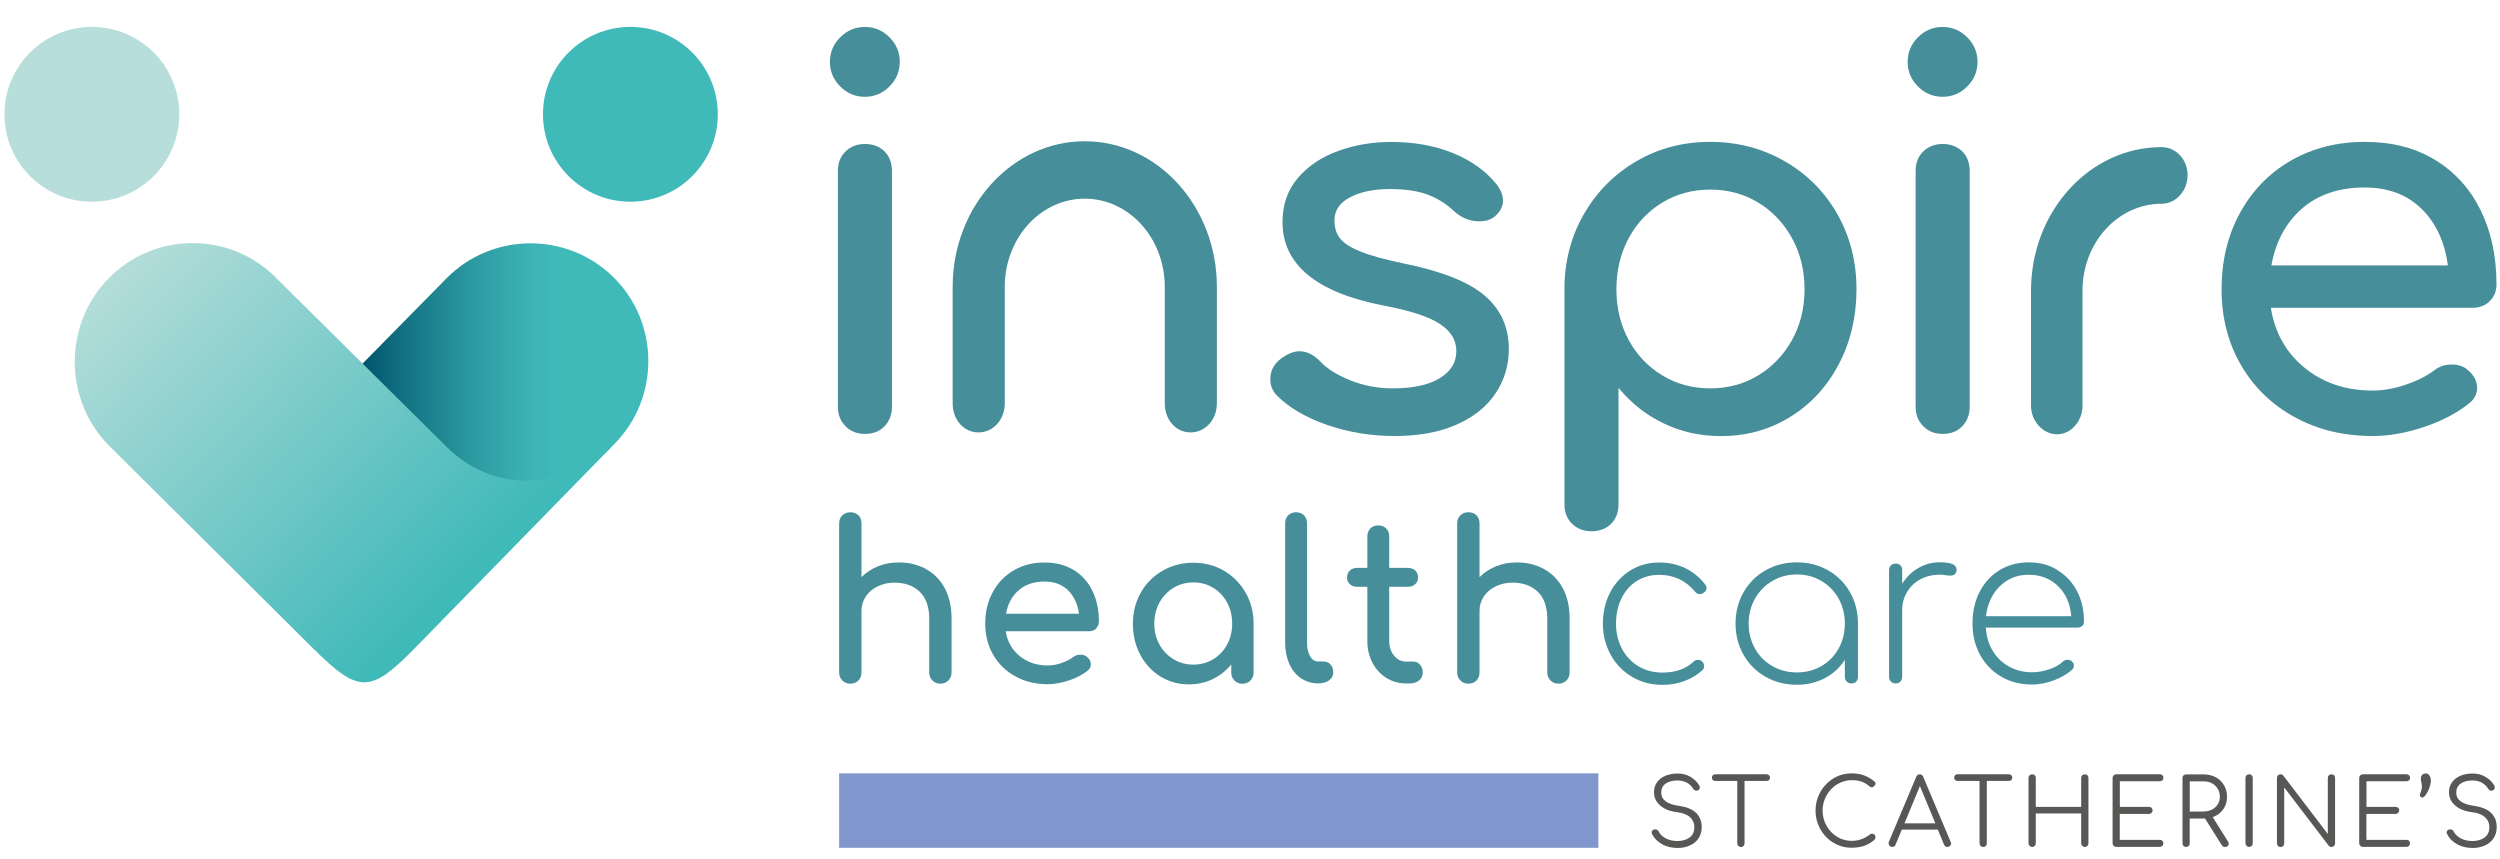 <?xml version="1.0" encoding="UTF-8"?><svg id="a" xmlns="http://www.w3.org/2000/svg" xmlns:xlink="http://www.w3.org/1999/xlink" viewBox="0 0 320 110"><defs><style>.d{fill:#468e99;}.e{fill:#8096cc;}.f{fill:#575756;}.g{fill:url(#c);}.g,.h{fill-rule:evenodd;}.i{fill:#40b9b9;}.h{fill:url(#b);}.j{fill:#b7deda;}</style><linearGradient id="b" x1="46.19" y1="46.41" x2="82.99" y2="46.41" gradientTransform="matrix(1, 0, 0, 1, 0, 0)" gradientUnits="userSpaceOnUse"><stop offset="0" stop-color="#00546c"/><stop offset=".19" stop-color="#177988"/><stop offset=".4" stop-color="#2d9ba2"/><stop offset=".57" stop-color="#3bb1b3"/><stop offset=".68" stop-color="#40b9b9"/></linearGradient><linearGradient id="c" x1="-481.88" y1="1135.71" x2="-420.94" y2="1135.71" gradientTransform="translate(-1081.4 539.07) rotate(-134.8) skewX(.4)" gradientUnits="userSpaceOnUse"><stop offset="0" stop-color="#40b9b9"/><stop offset="1" stop-color="#b7deda"/></linearGradient></defs><g><path class="d" d="M118.52,72.84c1.03,.56,1.83,1.38,2.41,2.45,.58,1.08,.87,2.37,.87,3.89v6.9c0,.41-.14,.75-.41,1.02-.27,.27-.61,.41-1.02,.41s-.75-.14-1.02-.41c-.27-.27-.41-.61-.41-1.02v-6.9c0-1.51-.41-2.66-1.22-3.44-.81-.78-1.89-1.16-3.24-1.16-.79,0-1.5,.16-2.15,.48s-1.15,.75-1.51,1.29c-.36,.54-.55,1.15-.55,1.82v7.91c0,.41-.13,.75-.39,1.02-.26,.27-.61,.41-1.04,.41s-.75-.14-1.02-.41c-.27-.27-.41-.61-.41-1.02v-19.08c0-.43,.14-.78,.41-1.04,.27-.26,.61-.39,1.02-.39s.78,.13,1.04,.39c.26,.26,.39,.61,.39,1.04v6.87c.6-.6,1.31-1.06,2.13-1.39,.82-.33,1.7-.49,2.64-.49,1.29,0,2.45,.28,3.48,.84Z"/><path class="d" d="M140.32,80.45c-.24,.23-.55,.35-.93,.35h-10.66c.21,1.31,.8,2.37,1.78,3.17,.98,.8,2.18,1.21,3.6,1.21,.56,0,1.15-.1,1.75-.31s1.11-.46,1.5-.76c.26-.21,.57-.31,.93-.31s.64,.09,.84,.28c.34,.28,.5,.6,.5,.95s-.15,.62-.45,.84c-.64,.5-1.43,.92-2.37,1.23s-1.85,.48-2.71,.48c-1.53,0-2.91-.33-4.12-1-1.22-.66-2.16-1.58-2.85-2.76-.68-1.18-1.02-2.51-1.02-4.01s.32-2.84,.97-4.03c.65-1.19,1.54-2.11,2.69-2.78s2.45-1,3.91-1,2.68,.32,3.73,.95,1.85,1.52,2.41,2.66c.56,1.14,.84,2.45,.84,3.93,0,.36-.12,.65-.36,.88Zm-9.94-4.89c-.85,.75-1.39,1.75-1.61,3h9.34c-.17-1.25-.64-2.25-1.4-3s-1.77-1.12-3-1.12c-1.36,0-2.47,.37-3.32,1.12Z"/><path class="d" d="M156.66,73.05c1.17,.68,2.09,1.62,2.78,2.81,.68,1.19,1.02,2.51,1.02,3.97v6.26c0,.41-.14,.75-.41,1.02-.27,.27-.61,.41-1.02,.41s-.75-.14-1.02-.41c-.27-.27-.41-.61-.41-1.02v-1.04c-.65,.8-1.45,1.43-2.38,1.88-.94,.45-1.95,.67-3.03,.67-1.35,0-2.57-.34-3.66-1.01-1.09-.67-1.95-1.6-2.58-2.79-.63-1.19-.94-2.51-.94-3.97s.34-2.78,1.01-3.97c.67-1.19,1.6-2.12,2.79-2.81,1.19-.68,2.5-1.02,3.94-1.02s2.74,.34,3.91,1.02Zm-1.37,11.33c.76-.46,1.35-1.08,1.78-1.88,.43-.79,.65-1.69,.65-2.68s-.22-1.89-.65-2.69c-.43-.8-1.02-1.43-1.78-1.89-.76-.46-1.6-.69-2.54-.69s-1.78,.23-2.54,.69c-.76,.46-1.36,1.09-1.8,1.89-.44,.8-.66,1.7-.66,2.69s.22,1.88,.66,2.68c.44,.8,1.04,1.42,1.8,1.88,.76,.46,1.6,.69,2.54,.69s1.78-.23,2.54-.69Z"/><path class="d" d="M166.53,86.82c-.65-.44-1.15-1.06-1.5-1.85-.35-.79-.53-1.69-.53-2.68v-15.32c0-.41,.13-.75,.39-1.01,.26-.26,.6-.39,1.01-.39s.75,.13,1.01,.39c.26,.26,.39,.6,.39,1.01v15.32c0,.69,.13,1.26,.39,1.71s.6,.67,1.01,.67h.7c.37,0,.68,.13,.91,.39s.35,.6,.35,1.01-.18,.75-.53,1.01c-.36,.26-.81,.39-1.37,.39h-.06c-.8,0-1.53-.22-2.17-.66Z"/><path class="d" d="M181.76,85.07c.23,.26,.35,.6,.35,1.01s-.15,.75-.46,1.01c-.31,.26-.71,.39-1.19,.39h-.5c-.92,0-1.75-.24-2.51-.71-.76-.48-1.35-1.13-1.78-1.95-.43-.82-.65-1.75-.65-2.78v-6.93h-1.29c-.39,0-.71-.11-.95-.34-.24-.22-.36-.5-.36-.84,0-.37,.12-.67,.36-.9,.24-.23,.56-.34,.95-.34h1.29v-4.04c0-.41,.13-.75,.39-1.01s.6-.39,1.01-.39,.75,.13,1.01,.39,.39,.6,.39,1.01v4.04h2.38c.39,0,.71,.11,.95,.34,.24,.22,.36,.52,.36,.9,0,.34-.12,.62-.36,.84s-.56,.34-.95,.34h-2.38v6.93c0,.75,.21,1.38,.62,1.88s.92,.76,1.51,.76h.95c.34,0,.62,.13,.86,.39Z"/><path class="d" d="M197.63,72.84c1.03,.56,1.83,1.38,2.41,2.45,.58,1.08,.87,2.37,.87,3.89v6.9c0,.41-.14,.75-.41,1.02-.27,.27-.61,.41-1.02,.41s-.75-.14-1.02-.41c-.27-.27-.41-.61-.41-1.02v-6.9c0-1.51-.41-2.66-1.22-3.44-.81-.78-1.89-1.16-3.24-1.16-.78,0-1.5,.16-2.15,.48s-1.15,.75-1.51,1.29c-.36,.54-.55,1.15-.55,1.82v7.91c0,.41-.13,.75-.39,1.02-.26,.27-.61,.41-1.04,.41s-.75-.14-1.02-.41c-.27-.27-.41-.61-.41-1.02v-19.08c0-.43,.14-.78,.41-1.04,.27-.26,.61-.39,1.02-.39s.78,.13,1.04,.39,.39,.61,.39,1.04v6.87c.6-.6,1.31-1.06,2.13-1.39,.82-.33,1.7-.49,2.64-.49,1.29,0,2.45,.28,3.48,.84Z"/><path class="d" d="M208.9,86.63c-1.16-.68-2.07-1.62-2.73-2.82-.66-1.2-1-2.52-1-3.98s.31-2.81,.93-4c.62-1.19,1.48-2.12,2.58-2.81,1.1-.68,2.34-1.02,3.7-1.02,1.2,0,2.29,.23,3.28,.7,.99,.47,1.85,1.16,2.58,2.08,.13,.19,.2,.35,.2,.48,0,.26-.13,.47-.39,.62-.13,.11-.28,.17-.45,.17-.26,0-.48-.11-.65-.34-1.2-1.42-2.72-2.13-4.57-2.13-1.08,0-2.05,.27-2.89,.8-.84,.53-1.49,1.28-1.95,2.23-.46,.95-.69,2.03-.69,3.23s.25,2.24,.76,3.2,1.21,1.7,2.1,2.24c.9,.54,1.93,.81,3.09,.81,1.65,0,2.96-.46,3.96-1.38,.17-.17,.36-.25,.59-.25,.21,0,.37,.07,.5,.2,.19,.17,.28,.37,.28,.62,0,.21-.08,.37-.22,.5-.65,.6-1.42,1.06-2.3,1.39-.88,.33-1.81,.49-2.81,.49-1.44,0-2.74-.34-3.9-1.02Z"/><path class="d" d="M233.98,72.99c1.2,.68,2.14,1.62,2.82,2.82,.68,1.2,1.02,2.53,1.02,4.01v6.82c0,.24-.08,.44-.22,.6-.15,.16-.36,.24-.62,.24-.24,0-.44-.08-.6-.24-.16-.16-.24-.36-.24-.6v-2.19c-.62,.99-1.46,1.77-2.54,2.34-1.08,.57-2.28,.86-3.6,.86-1.48,0-2.81-.34-4.01-1.02-1.2-.68-2.14-1.62-2.82-2.82s-1.02-2.52-1.02-3.98,.34-2.81,1.02-4.01c.68-1.2,1.62-2.14,2.82-2.82,1.2-.68,2.53-1.02,4.01-1.02s2.79,.34,3.98,1.02Zm-.84,12.27c.93-.54,1.67-1.29,2.2-2.24s.8-2.02,.8-3.2-.27-2.24-.8-3.2c-.53-.95-1.27-1.71-2.2-2.26-.94-.55-1.98-.83-3.14-.83s-2.21,.28-3.14,.83c-.94,.55-1.67,1.3-2.22,2.26-.54,.95-.81,2.02-.81,3.2s.27,2.24,.81,3.2,1.28,1.7,2.22,2.24c.93,.54,1.98,.81,3.14,.81s2.21-.27,3.14-.81Z"/><path class="d" d="M250.45,72.9c0,.09,0,.17-.03,.22-.06,.21-.15,.35-.27,.43s-.29,.13-.49,.13c-.17,0-.39-.02-.66-.06s-.5-.06-.69-.06c-.93,0-1.77,.2-2.5,.59-.73,.39-1.3,.94-1.71,1.63-.41,.69-.62,1.47-.62,2.33v8.53c0,.24-.08,.44-.22,.6-.15,.16-.36,.24-.62,.24-.24,0-.44-.08-.6-.24-.16-.16-.24-.36-.24-.6v-13.66c0-.26,.08-.47,.24-.62,.16-.15,.36-.22,.6-.22,.26,0,.47,.08,.62,.22,.15,.15,.22,.36,.22,.62v1.74c.54-.86,1.23-1.53,2.08-2.02,.84-.49,1.76-.73,2.75-.73,1.42,0,2.13,.31,2.13,.93Z"/><path class="d" d="M263.34,72.97c1.08,.65,1.91,1.54,2.51,2.68,.6,1.14,.9,2.44,.9,3.9,0,.24-.07,.43-.22,.57-.15,.14-.35,.21-.59,.21h-11.75c.06,1.1,.35,2.09,.87,2.96s1.22,1.55,2.1,2.03c.88,.49,1.86,.73,2.95,.73,.73,0,1.46-.13,2.2-.38,.74-.25,1.32-.58,1.75-1,.19-.15,.38-.22,.59-.22s.37,.06,.5,.17c.21,.17,.31,.36,.31,.59,0,.19-.08,.37-.25,.53-.6,.54-1.38,.99-2.34,1.35-.96,.35-1.88,.53-2.76,.53-1.48,0-2.79-.33-3.94-1s-2.05-1.59-2.71-2.78c-.65-1.19-.98-2.53-.98-4.03s.3-2.87,.91-4.05c.61-1.19,1.46-2.11,2.55-2.78,1.09-.66,2.34-1,3.74-1s2.59,.32,3.66,.97Zm-7.35,2.06c-1,.97-1.6,2.25-1.78,3.84h10.91c-.13-1.59-.69-2.87-1.68-3.84-.99-.97-2.24-1.46-3.76-1.46s-2.69,.49-3.69,1.46Z"/></g><path class="d" d="M169.86,54.39c-2.71-.95-4.84-2.19-6.38-3.73-.59-.59-.88-1.29-.88-2.1,0-1.09,.45-1.97,1.36-2.65,.86-.63,1.65-.95,2.37-.95,.9,0,1.77,.41,2.58,1.22,.86,.95,2.15,1.78,3.87,2.48,1.72,.7,3.55,1.05,5.49,1.05,2.58,0,4.58-.43,6-1.29,1.42-.86,2.14-2.01,2.14-3.46s-.7-2.57-2.1-3.49c-1.4-.93-3.78-1.71-7.12-2.34-8.68-1.67-13.03-5.25-13.03-10.72,0-2.22,.65-4.09,1.97-5.63,1.31-1.54,3.03-2.69,5.16-3.46,2.13-.77,4.39-1.15,6.78-1.15,2.94,0,5.57,.47,7.9,1.42,2.33,.95,4.17,2.26,5.53,3.93,.59,.72,.88,1.45,.88,2.17,0,.77-.38,1.47-1.15,2.1-.5,.36-1.13,.54-1.9,.54-1.18,0-2.24-.43-3.19-1.29-1.13-1.04-2.33-1.77-3.6-2.2-1.27-.43-2.8-.64-4.61-.64-2.08,0-3.79,.35-5.12,1.05-1.34,.7-2,1.69-2,2.95,0,.91,.22,1.66,.68,2.27s1.31,1.18,2.58,1.7c1.26,.52,3.1,1.03,5.49,1.53,4.93,.99,8.42,2.37,10.48,4.14,2.06,1.76,3.09,4.05,3.09,6.85,0,2.08-.57,3.97-1.7,5.66-1.13,1.7-2.79,3.03-4.99,4-2.19,.97-4.83,1.46-7.9,1.46s-5.97-.48-8.68-1.42Z"/><path class="d" d="M235.19,27.42c-1.63-2.87-3.88-5.13-6.75-6.78-2.87-1.65-6.05-2.48-9.53-2.48s-6.64,.83-9.46,2.48c-2.83,1.65-5.06,3.91-6.72,6.78-1.65,2.87-2.48,6.07-2.48,9.6v27.52c0,1.04,.33,1.88,.98,2.51,.65,.63,1.48,.95,2.48,.95s1.88-.32,2.51-.95c.63-.63,.95-1.47,.95-2.51v-14.9c1.58,1.94,3.5,3.46,5.77,4.55,2.26,1.09,4.7,1.63,7.33,1.63,3.26,0,6.21-.81,8.85-2.44,2.65-1.63,4.73-3.88,6.24-6.75,1.51-2.87,2.27-6.07,2.27-9.6s-.81-6.73-2.44-9.6Zm-5.8,16.08c-1.06,1.92-2.51,3.44-4.34,4.55-1.83,1.11-3.88,1.66-6.14,1.66s-4.31-.55-6.14-1.66c-1.83-1.11-3.27-2.62-4.31-4.55-1.04-1.92-1.56-4.08-1.56-6.48s.52-4.57,1.56-6.51c1.04-1.94,2.48-3.47,4.31-4.58,1.83-1.11,3.88-1.66,6.14-1.66s4.31,.55,6.14,1.66c1.83,1.11,3.28,2.64,4.34,4.58,1.06,1.94,1.59,4.12,1.59,6.51s-.53,4.56-1.59,6.48Z"/><path class="d" d="M245.5,11.07c-.88-.88-1.32-1.93-1.32-3.15s.44-2.27,1.32-3.15c.88-.88,1.93-1.32,3.15-1.32s2.27,.44,3.15,1.32c.88,.88,1.32,1.93,1.32,3.15s-.44,2.27-1.32,3.15c-.88,.88-1.93,1.32-3.15,1.32s-2.27-.44-3.15-1.32Zm.68,43.48c-.66-.65-.98-1.48-.98-2.48V21.89c0-1.04,.33-1.88,.98-2.51,.66-.63,1.48-.95,2.48-.95s1.88,.32,2.51,.95c.63,.63,.95,1.47,.95,2.51v30.19c0,.99-.32,1.82-.95,2.48-.63,.66-1.47,.98-2.51,.98s-1.82-.33-2.48-.98Z"/><path class="d" d="M107.55,11.07c-.88-.88-1.32-1.93-1.32-3.15s.44-2.27,1.32-3.15c.88-.88,1.93-1.32,3.15-1.32s2.27,.44,3.15,1.32c.88,.88,1.32,1.93,1.32,3.15s-.44,2.27-1.32,3.15c-.88,.88-1.93,1.32-3.15,1.32s-2.27-.44-3.15-1.32Zm.68,43.48c-.66-.65-.98-1.48-.98-2.48V21.89c0-1.04,.33-1.88,.98-2.51,.66-.63,1.48-.95,2.48-.95s1.88,.32,2.51,.95c.63,.63,.95,1.47,.95,2.51v30.19c0,.99-.32,1.82-.95,2.48-.63,.66-1.47,.98-2.51,.98s-1.82-.33-2.48-.98Z"/><path class="d" d="M318.69,38.55c-.59,.57-1.33,.85-2.24,.85h-25.78c.5,3.17,1.93,5.72,4.31,7.67,2.37,1.94,5.28,2.92,8.72,2.92,1.36,0,2.77-.25,4.24-.75,1.47-.5,2.68-1.11,3.63-1.83,.63-.5,1.38-.75,2.24-.75s1.54,.23,2.04,.68c.81,.68,1.22,1.45,1.22,2.31,0,.81-.36,1.49-1.09,2.03-1.54,1.22-3.45,2.22-5.73,2.98-2.28,.77-4.47,1.15-6.55,1.15-3.71,0-7.03-.8-9.97-2.41-2.94-1.6-5.24-3.83-6.89-6.68-1.65-2.85-2.48-6.08-2.48-9.7s.78-6.86,2.34-9.73c1.56-2.87,3.73-5.11,6.51-6.72,2.78-1.6,5.94-2.41,9.46-2.41s6.49,.77,9.02,2.31c2.53,1.54,4.48,3.69,5.83,6.44,1.36,2.76,2.03,5.93,2.03,9.5,0,.86-.29,1.57-.88,2.14Zm-24.05-11.84c-2.06,1.81-3.36,4.23-3.9,7.26h22.59c-.41-3.03-1.54-5.45-3.39-7.26-1.86-1.81-4.27-2.71-7.26-2.71-3.3,0-5.98,.91-8.04,2.71Z"/><g><path class="f" d="M212.72,108.04c-.58-.32-1-.76-1.26-1.3-.03-.06-.05-.12-.05-.19,0-.11,.04-.2,.13-.28,.08-.08,.2-.11,.34-.11,.1,0,.18,.03,.27,.08,.08,.05,.14,.13,.18,.22,.18,.36,.49,.64,.91,.86s.92,.33,1.48,.33c.65,0,1.17-.16,1.57-.47,.4-.31,.59-.75,.59-1.31,0-.5-.18-.92-.55-1.26-.37-.34-.92-.56-1.66-.65-.92-.11-1.64-.4-2.17-.86-.53-.46-.79-1.03-.79-1.71,0-.48,.13-.9,.39-1.26,.26-.36,.61-.64,1.07-.83s.97-.29,1.55-.29c.63,0,1.18,.14,1.65,.42,.48,.28,.85,.64,1.12,1.08,.06,.09,.08,.18,.08,.29,0,.15-.07,.27-.21,.36-.06,.03-.13,.05-.21,.05-.09,0-.17-.02-.24-.07-.08-.04-.14-.11-.18-.18-.44-.7-1.11-1.05-2.01-1.06-.64,0-1.15,.14-1.52,.4-.37,.27-.56,.65-.56,1.15,0,.93,.75,1.49,2.25,1.69,.98,.14,1.72,.44,2.2,.9s.73,1.07,.73,1.82c0,.56-.14,1.04-.4,1.44-.27,.4-.64,.71-1.11,.92s-.99,.32-1.57,.32c-.75,0-1.42-.16-2.01-.48Z"/><path class="f" d="M226.44,99.23c.08,.08,.12,.18,.12,.31,0,.12-.04,.22-.12,.3-.08,.08-.18,.12-.31,.12h-2.83v7.99c0,.13-.04,.24-.13,.33-.09,.09-.2,.14-.33,.14-.13,0-.24-.05-.33-.14s-.14-.2-.14-.33v-7.99h-2.82c-.13,0-.23-.04-.31-.12-.08-.08-.12-.18-.12-.3,0-.13,.04-.23,.12-.31s.18-.12,.31-.12h6.58c.13,0,.23,.04,.31,.12Z"/><path class="f" d="M234.69,107.88c-.71-.43-1.27-1.01-1.68-1.74s-.62-1.53-.62-2.39,.21-1.65,.62-2.38,.97-1.31,1.68-1.74,1.48-.64,2.33-.64c.57,0,1.09,.08,1.56,.25s.92,.43,1.36,.8c.09,.06,.13,.15,.13,.27,0,.06-.02,.12-.05,.17s-.08,.09-.13,.11c-.02,.06-.05,.1-.11,.13s-.12,.05-.18,.05c-.12,0-.22-.04-.3-.11-.31-.28-.65-.48-1.01-.61s-.79-.19-1.27-.19c-.67,0-1.29,.18-1.86,.53-.57,.35-1.03,.83-1.36,1.42s-.51,1.24-.51,1.93,.17,1.36,.5,1.95,.79,1.07,1.36,1.42c.57,.35,1.19,.52,1.87,.52,.86,0,1.65-.28,2.34-.83,.09-.06,.17-.09,.26-.09,.12,0,.22,.04,.31,.12s.13,.19,.13,.33-.04,.24-.13,.33c-.75,.68-1.72,1.02-2.92,1.02-.84,0-1.61-.21-2.32-.64Z"/><path class="f" d="M249.75,107.94c0,.13-.05,.24-.14,.33s-.2,.14-.33,.14c-.21,0-.35-.1-.44-.29l-.8-1.93h-4.61l-.8,1.93c-.06,.19-.21,.29-.43,.29-.14,0-.24-.05-.33-.14-.08-.09-.13-.2-.13-.33,0-.08,.01-.15,.04-.2l3.5-8.31c.09-.21,.24-.32,.45-.32s.36,.11,.44,.32l3.51,8.32c.03,.06,.05,.12,.05,.19Zm-5.97-2.55h3.95l-1.98-4.77-1.98,4.77Z"/><path class="f" d="M257.45,99.23c.08,.08,.12,.18,.12,.31,0,.12-.04,.22-.12,.3-.08,.08-.18,.12-.31,.12h-2.83v7.99c0,.13-.04,.24-.13,.33-.09,.09-.2,.14-.33,.14-.13,0-.24-.05-.33-.14s-.14-.2-.14-.33v-7.99h-2.82c-.13,0-.23-.04-.31-.12-.08-.08-.12-.18-.12-.3,0-.13,.04-.23,.12-.31s.18-.12,.31-.12h6.58c.13,0,.23,.04,.31,.12Z"/><path class="f" d="M259.79,108.27c-.09-.09-.14-.2-.14-.33v-8.37c0-.13,.05-.25,.14-.33,.09-.09,.2-.13,.33-.13,.14,0,.25,.04,.33,.13,.09,.09,.13,.2,.13,.33v3.71h5.81v-3.71c0-.13,.05-.25,.14-.33,.09-.09,.2-.13,.33-.13,.13,0,.25,.04,.33,.13,.09,.09,.13,.2,.13,.33v8.37c0,.13-.04,.24-.13,.33-.09,.09-.2,.14-.33,.14s-.24-.05-.33-.14-.14-.2-.14-.33v-3.82h-5.81v3.82c0,.13-.04,.24-.13,.33-.09,.09-.2,.14-.33,.14-.13,0-.24-.05-.33-.14Z"/><path class="f" d="M270.55,108.27c-.09-.09-.14-.2-.14-.33v-8.37c0-.13,.05-.25,.14-.33,.09-.09,.2-.13,.33-.13h5.58c.14,0,.25,.04,.33,.13s.13,.19,.13,.32-.04,.23-.13,.32c-.09,.08-.2,.12-.33,.12h-5.12v3.28h3.73c.14,0,.25,.04,.33,.13,.09,.09,.13,.19,.13,.32s-.05,.23-.14,.32c-.09,.09-.2,.13-.33,.13h-3.73v3.32h5.12c.14,0,.25,.04,.33,.13,.09,.08,.13,.19,.13,.32s-.04,.23-.13,.32-.2,.13-.33,.13h-5.58c-.13,0-.24-.05-.33-.14Z"/><path class="f" d="M285.27,108.01c0,.12-.04,.21-.13,.29s-.2,.11-.35,.11c-.1,0-.17-.02-.24-.06-.06-.04-.12-.1-.17-.18l-2.14-3.4h-1.96v3.18c0,.14-.04,.25-.13,.33-.09,.09-.2,.13-.33,.13s-.25-.04-.33-.13-.13-.2-.13-.33v-8.37c0-.13,.04-.25,.13-.33s.2-.13,.33-.13h2.23c.58,0,1.09,.12,1.55,.36,.45,.24,.81,.58,1.07,1.02,.26,.44,.39,.93,.39,1.49,0,.61-.16,1.15-.49,1.61s-.78,.79-1.34,.99l1.95,3.12c.07,.12,.11,.23,.11,.32Zm-3.23-4.14c.4,0,.76-.08,1.08-.24,.32-.16,.57-.39,.75-.67s.27-.61,.27-.98-.09-.72-.27-1.02c-.18-.3-.43-.53-.74-.7-.32-.17-.68-.25-1.08-.25h-1.76v3.87h1.76Z"/><path class="f" d="M287.56,108.27c-.09-.09-.14-.2-.14-.33v-8.37c0-.13,.05-.25,.14-.33,.09-.09,.2-.13,.33-.13,.14,0,.25,.04,.33,.13,.09,.09,.13,.2,.13,.33v8.37c0,.13-.04,.24-.13,.33-.09,.09-.2,.14-.33,.14-.13,0-.24-.05-.33-.14Z"/><path class="f" d="M291.58,108.27c-.09-.09-.13-.2-.13-.33v-8.37c0-.13,.04-.25,.13-.33s.2-.13,.33-.13c.14,0,.26,.06,.36,.17l5.69,7.47v-7.18c0-.13,.05-.25,.14-.33,.09-.09,.2-.13,.33-.13,.14,0,.25,.04,.33,.13,.09,.09,.13,.2,.13,.33v8.37c0,.13-.04,.24-.13,.33-.09,.09-.2,.14-.33,.14-.16,0-.27-.05-.35-.15l-5.7-7.47v7.16c0,.13-.04,.24-.13,.33-.09,.09-.2,.14-.33,.14s-.25-.04-.33-.13Z"/><path class="f" d="M302.12,108.27c-.09-.09-.14-.2-.14-.33v-8.37c0-.13,.05-.25,.14-.33,.09-.09,.2-.13,.33-.13h5.58c.14,0,.25,.04,.33,.13s.13,.19,.13,.32-.04,.23-.13,.32c-.09,.08-.2,.12-.33,.12h-5.12v3.28h3.73c.14,0,.25,.04,.33,.13,.09,.09,.13,.19,.13,.32s-.05,.23-.14,.32c-.09,.09-.2,.13-.33,.13h-3.73v3.32h5.12c.14,0,.25,.04,.33,.13,.09,.08,.13,.19,.13,.32s-.04,.23-.13,.32-.2,.13-.33,.13h-5.58c-.13,0-.24-.05-.33-.14Z"/><path class="f" d="M310.97,99.26c.12,.17,.18,.4,.18,.7,0,.23-.06,.52-.18,.86s-.27,.64-.45,.89c-.17,.25-.33,.37-.48,.37-.08,0-.15-.03-.21-.09-.06-.06-.09-.13-.09-.21,0-.06,0-.1,.02-.13,.16-.39,.24-.72,.24-1,0-.13-.02-.3-.07-.52,0-.03-.02-.1-.04-.2-.02-.1-.02-.2-.02-.3,0-.19,.06-.34,.18-.46,.12-.11,.27-.17,.44-.17,.2,0,.36,.09,.48,.26Z"/><path class="f" d="M314.48,108.04c-.58-.32-1-.76-1.26-1.3-.03-.06-.05-.12-.05-.19,0-.11,.04-.2,.13-.28,.08-.08,.2-.11,.34-.11,.1,0,.18,.03,.27,.08,.08,.05,.14,.13,.18,.22,.18,.36,.49,.64,.91,.86s.92,.33,1.48,.33c.65,0,1.17-.16,1.57-.47,.4-.31,.59-.75,.59-1.31,0-.5-.18-.92-.55-1.26-.37-.34-.92-.56-1.66-.65-.92-.11-1.64-.4-2.17-.86-.53-.46-.79-1.03-.79-1.71,0-.48,.13-.9,.39-1.26,.26-.36,.61-.64,1.07-.83s.97-.29,1.55-.29c.63,0,1.18,.14,1.65,.42,.48,.28,.85,.64,1.12,1.08,.06,.09,.08,.18,.08,.29,0,.15-.07,.27-.21,.36-.06,.03-.13,.05-.21,.05-.09,0-.17-.02-.24-.07-.08-.04-.14-.11-.18-.18-.44-.7-1.11-1.05-2.01-1.06-.64,0-1.15,.14-1.52,.4-.37,.27-.56,.65-.56,1.15,0,.93,.75,1.49,2.25,1.69,.98,.14,1.72,.44,2.2,.9s.73,1.07,.73,1.82c0,.56-.14,1.04-.4,1.44-.27,.4-.64,.71-1.11,.92s-.99,.32-1.57,.32c-.75,0-1.42-.16-2.01-.48Z"/></g><rect class="e" x="107.41" y="98.99" width="97.18" height="9.53"/><path class="d" d="M155.76,36.72v14.92c0,2.08-1.48,3.71-3.37,3.71s-3.3-1.63-3.3-3.71v-14.92c0-6.24-4.58-11.29-10.24-11.29s-10.24,5.05-10.24,11.29v14.92c0,2.08-1.48,3.71-3.37,3.71s-3.3-1.63-3.3-3.71v-14.92c0-10.32,7.61-18.64,16.91-18.64s16.91,8.32,16.91,18.64Z"/><path class="d" d="M280.01,22.42c0,1.98-1.46,3.66-3.33,3.66-5.59,0-10.12,4.98-10.12,11.13v14.72c0,1.98-1.46,3.66-3.26,3.66s-3.33-1.68-3.33-3.66v-14.72c0-10.18,7.52-18.38,16.71-18.38,1.86,0,3.33,1.61,3.33,3.59Z"/><g><circle class="j" cx="11.76" cy="14.63" r="11.19"/><circle class="i" cx="80.69" cy="14.63" r="11.19"/><path class="h" d="M78.67,56.81l-.37,.37c-5.82,5.91-15.43,5.99-21.35,.17h0l-10.76-10.59,10.96-11.13c5.83-5.91,15.43-5.99,21.35-.17h0c5.92,5.82,5.99,15.42,.17,21.34h0Z"/><path class="g" d="M35.25,35.48l21.91,21.71c5.81,5.76,14.3,5.76,20.93,.07,.04-.04,.1,.03,.06,.07l-24.93,25.51c-5.8,5.93-7.25,6-13.14,.16L14.06,57.15c-5.92-5.87-6-15.55-.17-21.51h0c5.83-5.96,15.44-6.04,21.36-.17h0Z"/></g></svg>